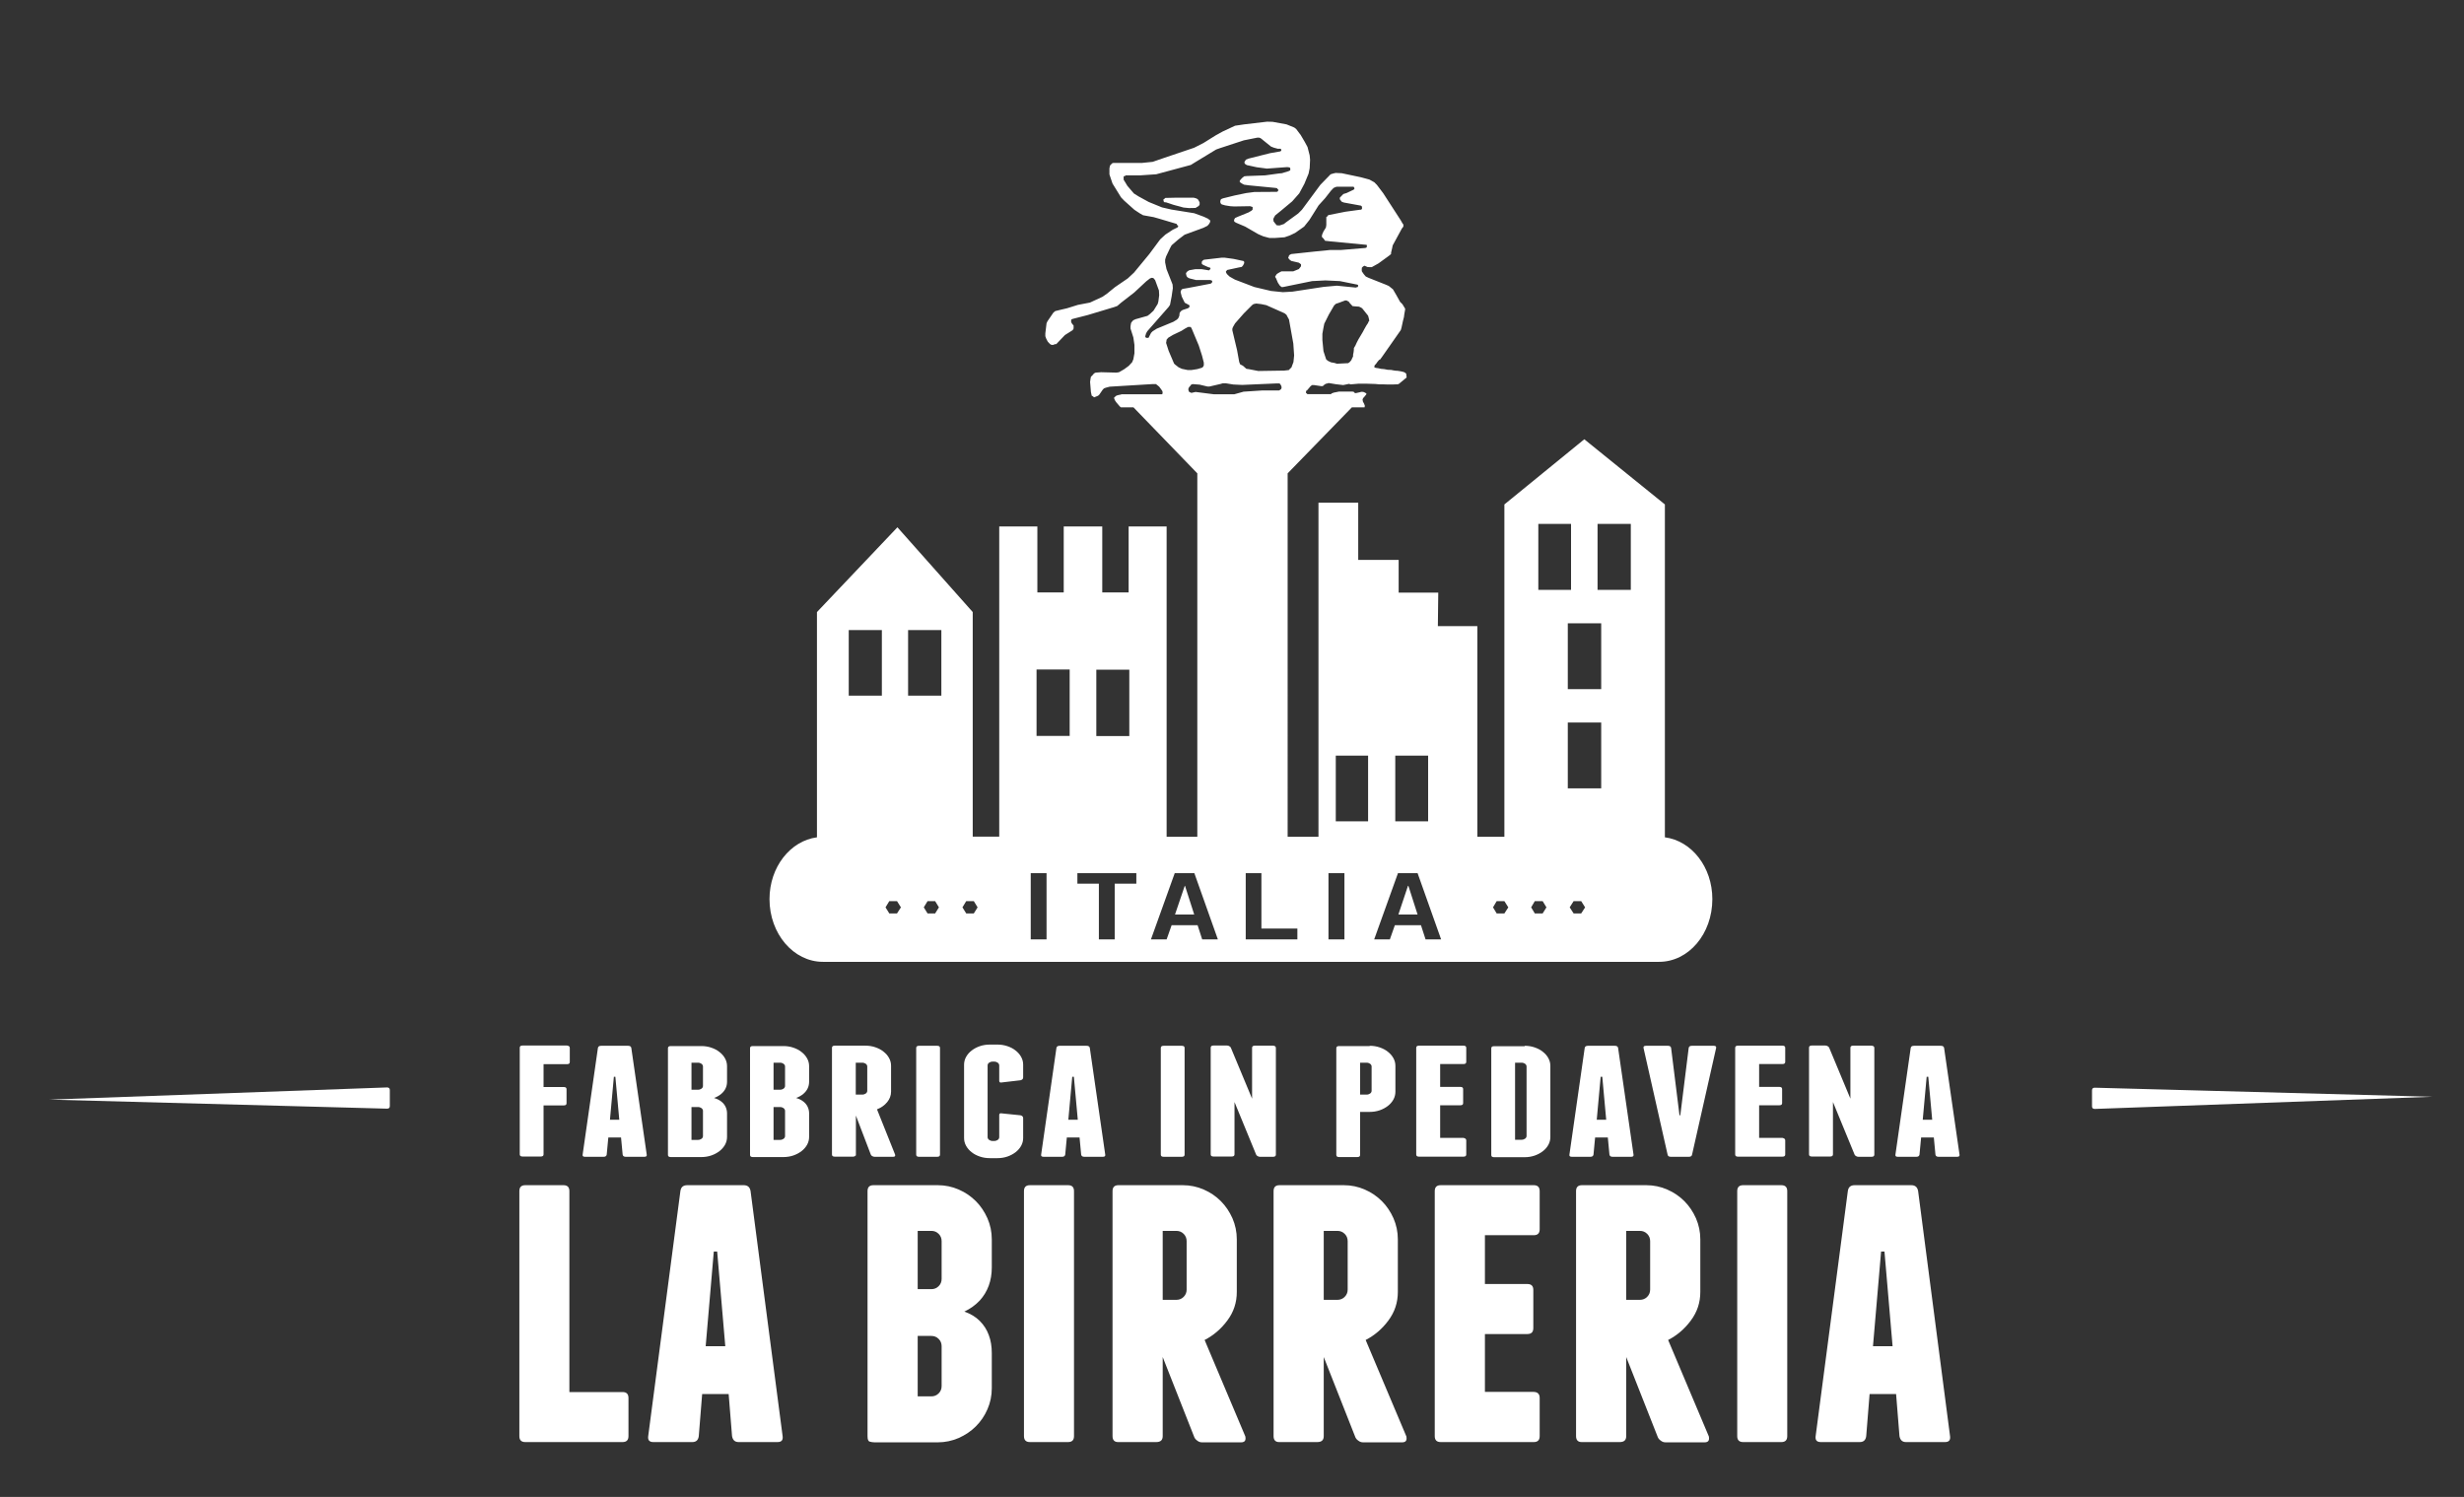 <svg xmlns="http://www.w3.org/2000/svg" xmlns:xlink="http://www.w3.org/1999/xlink" id="Livello_1" x="0px" y="0px" viewBox="0 0 182.23 110.72" style="enable-background:new 0 0 182.23 110.72;" xml:space="preserve"><rect x="0" y="0" width="182.23" height="110.72" fill="#333333" stroke="none"/><style type="text/css">	.st0{fill:#FFFFFF;}</style><g>	<g>		<g>			<path class="st0" d="M123.13,61.93V37.31l-5.96-4.82l-5.91,4.82v24.58h-2V46.31h-2.92l0.03-2.48h-2.93v-2.42h-2.99v-4.23h-2.94    v24.71h-2.28V35.01l4.75-4.88h0.94l0.02-0.12l-0.06-0.16l-0.08-0.14l-0.03-0.16l0.04-0.1l0.1-0.11l0.09-0.11l0.06-0.08    l-0.02-0.06l-0.17-0.09l-0.12-0.02h-0.08l-0.06,0.02L100.62,29l-0.36,0.08l-0.09-0.03l-0.05-0.07l-0.12-0.02h-0.96l-0.4,0.08    l-0.16,0.06l-0.04,0.05h-1.75l-0.05-0.05l-0.05-0.03V28.9h0.05l0.29-0.34l0.11-0.08h0.13l0.54,0.08h0.12l0.07-0.07l0.14-0.1    l0.13-0.03l0.09-0.03l0.55,0.09l0.53,0.06l0.44-0.09l0.1,0.04l0.58-0.05h0.62l0.32,0.01l0.31,0.01l0.33,0.03h0.33l0.31,0.01h0.29    l0.23-0.01h0.16l0.1-0.04l0.57-0.47l-0.03-0.27l-0.05-0.06l-0.12-0.07l-0.15-0.04l-0.16-0.03l-0.13-0.02l-0.07-0.01h-0.09    l-0.14-0.02l-0.21-0.04l-0.25-0.01l-0.26-0.05l-0.23-0.02l-0.23-0.05l-0.16-0.02l-0.1-0.04l-0.01-0.05l0.03-0.11l0.1-0.1    l0.09-0.13l0.09-0.11l0.07-0.07l0.05-0.01l0.18-0.25l1.35-1.93l0.05-0.17l0.05-0.23l0.06-0.28l0.07-0.27l0.03-0.23l0.04-0.22    l0.02-0.13v-0.05l-0.2-0.33l-0.17-0.17l-0.29-0.52l-0.24-0.41l-0.31-0.25l-0.23-0.1l-1.26-0.5l-0.21-0.1l-0.14-0.16l-0.15-0.22    l-0.01-0.1l0.01-0.17l0.04-0.04l0.07-0.07h0.04l0.04-0.04l0.23,0.1l0.21,0.01h0.1l0.5-0.28l0.77-0.56l0.16-0.13v-0.1l0.08-0.34    l0.04-0.2l0.68-1.25l0.11-0.14v-0.16l-0.06-0.07l-0.13-0.23l-1.3-2.01l-0.47-0.62l-0.19-0.19l-0.36-0.2l-0.63-0.17l-1.42-0.3    l-0.45-0.02l-0.17,0.04l-0.2,0.06l-0.76,0.78l-1.36,1.84l-0.28,0.28l-0.88,0.64l-0.18,0.14l-0.3,0.1h-0.12l-0.11-0.01l-0.14-0.17    l-0.09-0.12l-0.02-0.18l0.06-0.12l0.08-0.14l0.41-0.33l0.85-0.71l0.52-0.59l0.38-0.71l0.31-0.75l0.08-0.4l0.03-0.62l-0.03-0.33    l-0.16-0.62l-0.2-0.37l-0.3-0.51l-0.33-0.44l-0.15-0.12L95.15,9.2l-1.03-0.19L93.71,9l-1.7,0.2l-0.67,0.1l-0.92,0.43l-0.49,0.27    L89,10.58l-0.69,0.35l-2.22,0.75l-0.84,0.29l-0.78,0.08h-2.08l-0.11,0.01l-0.12,0.11l-0.07,0.08l-0.04,0.21v0.44l0.11,0.33    l0.12,0.35l0.63,1.02l0.23,0.24l0.76,0.68l0.41,0.27l0.23,0.13l0.78,0.14l0.42,0.12l1.28,0.38l0.04,0.09l0.07,0.04v0.08    l-0.07,0.07l-0.03,0.01l-0.29,0.14l-0.55,0.36l-0.39,0.36l-0.8,1.08l-1.13,1.37l-0.46,0.43l-0.95,0.65l-0.59,0.48l-0.33,0.23    l-0.93,0.43l-0.89,0.17l-0.8,0.25l-0.47,0.11l-0.41,0.1l-0.14,0.12l-0.43,0.63l-0.07,0.15l-0.09,0.75v0.21l0.07,0.19l0.11,0.21    l0.17,0.18l0.11,0.06h0.13L78,25.46l0.12-0.01l0.64-0.67l0.19-0.12l0.38-0.24l0.07-0.12v-0.22l-0.13-0.16l-0.05-0.1v-0.18    l0.1-0.05l1.13-0.29l1.96-0.59l0.22-0.08l0.28-0.24l0.98-0.76l0.88-0.82l0.27-0.21l0.12-0.05h0.05l0.09,0.02l0.04,0.04l0.09,0.11    l0.28,0.76l0.02,0.35l-0.06,0.47l-0.05,0.18l-0.31,0.5l-0.27,0.25l-0.17,0.13l-0.89,0.25l-0.17,0.08l-0.09,0.1l-0.07,0.1    l-0.04,0.24v0.17l0.21,0.66l0.08,0.55v0.62l-0.08,0.44l-0.09,0.22l-0.25,0.27l-0.34,0.25l-0.38,0.22l-0.19,0.03l-1.13-0.03    l-0.41,0.03l-0.12,0.06l-0.09,0.11l-0.14,0.14l-0.03,0.16l-0.03,0.22l0.06,0.74l0.06,0.28l0.05,0.02l0.07,0.05l0.05,0.05    l0.13-0.05l0.17-0.07l0.09-0.08l0.24-0.35l0.1-0.11l0.13-0.05l0.3-0.08l3.14-0.19h0.28l0.08,0.06l0.16,0.13l0.22,0.3l0.03,0.09    v0.1l-0.03,0.07H82.9l0.03,0.02l-0.18,0.03l-0.18,0.05l-0.1,0.08l-0.08,0.08l0.02,0.08l0.06,0.13l0.09,0.13l0.12,0.14l0.11,0.13    l0.07,0.07l0.04,0.03h0.93l4.72,4.88v26.88h-2.27V38.94h-2.81v4.88h-1.95v-4.88h-2.85v4.88h-1.95v-4.88h-2.82v22.94h-1.96V45.27    L66.37,39l-5.95,6.27v16.66c-1.97,0.26-3.51,2.2-3.51,4.57c0,2.57,1.78,4.64,3.95,4.64h61.84c2.18,0,3.94-2.06,3.94-4.64    C126.64,64.13,125.11,62.19,123.13,61.93 M65.22,51.45h-2.45V46.6h2.45V51.45z M66.34,67.56h-0.57l-0.28-0.45l0.28-0.46h0.57    l0.29,0.46L66.34,67.56z M69.16,67.56h-0.56l-0.28-0.45l0.28-0.46h0.56l0.28,0.46L69.16,67.56z M69.62,51.45h-2.46V46.6h2.46    V51.45z M72.02,67.56h-0.56l-0.28-0.45l0.28-0.46h0.56l0.28,0.46L72.02,67.56z M95.66,26.78l-0.15,0.4l-0.11,0.1l-0.08,0.09    l-0.34,0.04l-1.92,0.03l-0.72-0.14l-0.16-0.02l-0.26-0.23l-0.2-0.1l-0.07-0.17l-0.16-0.88l-0.35-1.47v-0.11l0.04-0.12l0.16-0.28    l0.65-0.74l0.62-0.62l0.1-0.07l0.2-0.04l0.35,0.04l0.39,0.08l1.35,0.6l0.14,0.11l0.1,0.19l0.09,0.16l0.32,1.78l0.06,0.88    L95.66,26.78z M100.74,22.8l0.44,0.55l0.05,0.18l0.04,0.2l-0.04,0.03l-0.06,0.14l-0.12,0.18l-0.13,0.23l-0.14,0.26l-0.16,0.27    l-0.15,0.25l-0.13,0.25l-0.1,0.22l-0.07,0.12l-0.04,0.06v0.08l-0.01,0.13l-0.02,0.14l-0.03,0.14v0.08v0.05l-0.06,0.12l-0.07,0.16    l-0.11,0.13l-0.12,0.09l-0.79,0.04h-0.05l-0.19-0.06l-0.24-0.04l-0.23-0.11l-0.13-0.11l-0.07-0.21l-0.13-0.4l-0.08-0.82v-0.46    l0.07-0.4l0.07-0.35l0.34-0.68l0.39-0.67l0.13-0.12l0.21-0.07l0.48-0.18h0.09l0.17,0.09l0.07,0.1l0.12,0.13l0.09,0.1l0.2,0.02    l0.28,0.02l0.13,0.06L100.74,22.8z M85.55,24.31l-0.3,0.19l-0.12,0.12l-0.19,0.37h-0.18L84.7,24.9v-0.03l0.06-0.21l0.09-0.16    l1.58-1.8l0.1-0.15l0.12-0.62l0.09-0.62l-0.02-0.27l-0.45-1.14l-0.1-0.49v-0.21l0.07-0.23l0.29-0.61l0.12-0.22l0.51-0.44    l0.45-0.34L89,16.85l0.3-0.15l0.13-0.15l0.07-0.14v-0.12l-0.07-0.03l-0.06-0.07l-0.34-0.16l-0.71-0.26l-1.68-0.27l-0.7-0.16    l-0.98-0.4l-0.75-0.41l-0.35-0.22l-0.48-0.56l-0.28-0.46l0-0.1v-0.15l0.11-0.02l0.03-0.05h1.09l1.18-0.08l2.56-0.69l0.24-0.15    l1.17-0.71l0.46-0.28l0.28-0.1l1.77-0.58l1-0.2h0.13l0.11,0.04l0.77,0.62l0.2,0.08l0.29,0.08h0.21l0.06,0.06v0.07l-0.03,0.04    l-0.05,0.03l-0.75,0.13l-1.59,0.4l-0.2,0.08l-0.05,0.09l-0.05,0.06v0.04l0.01,0.09l0.05,0.05l0.11,0.07l0.73,0.16l0.76,0.1    l1.49-0.11l0.11,0.01l0.12,0.04v0.06l0.01,0.05l-0.01,0.08l-0.12,0.06l-0.49,0.15l-0.22,0.02l-1.02,0.14l-1.35,0.05l-0.2,0.02    l-0.14,0.11l-0.07,0.07l-0.12,0.14v0.11l0.15,0.1l0.17,0.09l0.37,0.05l1.96,0.19l0.12,0.03l0.02,0.05l0.07,0.06l-0.03,0.08    l-0.04,0.05l-0.06,0.02h-0.15l-1.5,0.01l-0.61,0.08l-0.86,0.18l-0.85,0.21l-0.15,0.06l-0.03,0.09l-0.02,0.03v0.11l0.04,0.1    l0.07,0.06l0.25,0.07l0.37,0.06l0.3,0.02l1.17-0.02l0.19,0.06v0.19l-0.08,0.08l-0.22,0.13l-0.79,0.32l-0.2,0.09l-0.05,0.07    l-0.03,0.08v0.08l0.03,0.05l0.11,0.07l0.68,0.29l0.97,0.56l0.37,0.16l0.45,0.12h0.42l0.7-0.05l0.38-0.13l0.4-0.19l0.67-0.47    l0.39-0.49l0.68-1.08L98,14.66l0.43-0.55l0.2-0.21l0.16-0.07l0.09-0.02h1.23l0.05,0.09l0.02,0.03L100.14,14l-0.03,0.03    l-0.53,0.25l-0.23,0.07l-0.26,0.27v0.12l0.07,0.09l0.07,0.09l0.16,0.06l1.04,0.19l0.22,0.04l0.07,0.06l0.01,0.09v0.07l-0.01,0.03    l-0.06,0.05h-0.06l-1.1,0.15l-1.26,0.25l-0.03,0.03l-0.06,0.08l-0.06,0.03v0.59l-0.03,0.19l-0.18,0.29l-0.1,0.23l-0.02,0.13    l0.02,0.07l0.1,0.09L98,17.81l0.1,0.01l0.36,0.04l2.52,0.24h0.08l0.03,0.05v0.1l-0.03,0.06l-0.08,0.03l-1.81,0.15h-0.8l-1.1,0.11    l-1.77,0.19l-0.12,0.06l-0.06,0.07l-0.01,0.06l-0.04,0.08l0.04,0.07l0.07,0.08l0.12,0.09l0.56,0.13l0.07,0.05l0.09,0.07v0.14    l-0.05,0.07l-0.11,0.14l-0.22,0.09l-0.2,0.08h-0.64h-0.23l-0.17,0.09l-0.16,0.1l-0.08,0.1l-0.01,0.04l-0.05,0.07l0.07,0.11    l0.14,0.33l0.14,0.21l0.13,0.11h0.11l2.15-0.44l0.98-0.05l1.07,0.05l1.29,0.26l0.06,0.03v0.05l-0.01,0.09l-0.11,0.03l-0.05,0.02    l-1.4-0.14l-0.99,0.09l-2.29,0.35l-0.71,0.04l-0.88-0.09l-1.23-0.29l-1.44-0.55l-0.39-0.22l-0.2-0.19l-0.07-0.13v-0.09h0.03    l0.05-0.08l0.09-0.02l0.79-0.17l0.21-0.04l0.1-0.12l0.07-0.14l0.01-0.06l-0.01-0.07l-0.04-0.03l-0.03-0.03h-0.05l-0.65-0.14    l-0.66-0.09h-0.24l-1.3,0.15l-0.11,0.08l-0.04,0.05l-0.01,0.07v0.05l0.01,0.07L89,19.6l0.36,0.16l0.14,0.04l0.03,0.07l-0.03,0.04    l-0.07,0.08h-0.06l-0.12-0.02l-0.38-0.06h-0.47l-0.45,0.08l-0.13,0.08l-0.08,0.09l-0.03,0.07l0.03,0.14l0.05,0.11l0.11,0.08    l0.11,0.04l0.44,0.11h1.08l0.05,0.04l0.07,0.01v0.11l-0.07,0.09l-0.09,0.03l-1.62,0.31l-0.41,0.07l-0.1,0.07v0.04l-0.04,0.08    v0.07l0.08,0.31l0.17,0.35l0.05,0.1l0.24,0.13l0.11,0.06v0.13l-0.11,0.09l-0.4,0.13l-0.13,0.09l-0.09,0.13l-0.02,0.21l-0.08,0.18    l-0.1,0.1l-0.26,0.16L85.55,24.31z M87.41,27.28l-0.24-0.11l-0.27-0.21l-0.07-0.07l-0.4-0.94l-0.19-0.59l0.02-0.1l0.02-0.14    l0.12-0.14l0.35-0.21l0.63-0.3l0.25-0.16l0.24-0.13h0.16l0.03,0.01l0.06,0.08l0.54,1.29l0.24,0.75l0.13,0.51v0.2l-0.05,0.11    l-0.09,0.07l-0.34,0.1l-0.44,0.07h-0.27L87.41,27.28z M81.08,49.53h2.44v4.91h-2.44V49.53z M77.4,69.48h-1.17v-4.9h1.17V69.48z     M79.11,54.43h-2.45v-4.91h2.45V54.43z M84.04,65.36h-1.6v4.12h-1.17v-4.12h-1.59v-0.78h4.36V65.36z M88.91,69.48l-0.34-1.05    h-1.92l-0.37,1.05h-1.16l1.76-4.9h1.45l1.74,4.9H88.91z M91.29,29.16h-1.53l-1.34-0.17l-0.31,0.07l-0.17-0.08l-0.05-0.13v-0.1    l0.05-0.11l0.09-0.1l0.05-0.07l0.03-0.03l0.11-0.03l0.5,0.04l0.59,0.14h0.13l0.82-0.19l0.17-0.05h0.23l0.56,0.09l0.65,0.03    l2.52-0.11h0.24l0.04,0.04l0.05,0.07l0.05,0.1l0.01,0.12l-0.04,0.1l-0.14,0.09h-1.25l-1.38,0.09L91.29,29.16z M95.95,69.48h-3.82    v-4.9h1.16v4.1h2.66V69.48z M103.19,55.89h2.43v4.86h-2.43V55.89z M99.43,69.48h-1.18v-4.9h1.18V69.48z M101.18,60.75h-2.39    v-4.86h2.39V60.75z M105.43,69.48l-0.34-1.05h-1.93l-0.37,1.05h-1.16l1.76-4.9h1.45l1.74,4.9H105.43z M111.26,67.56h-0.57    l-0.27-0.45l0.27-0.46h0.57l0.29,0.46L111.26,67.56z M113.77,38.75h2.42v4.88h-2.42V38.75z M114.09,67.56h-0.58l-0.27-0.45    l0.27-0.46h0.58l0.28,0.46L114.09,67.56z M116.94,67.56h-0.56l-0.29-0.45l0.29-0.46h0.56l0.29,0.46L116.94,67.56z M118.42,58.31    h-2.47v-4.87h2.47V58.31z M118.42,50.97h-2.47V46.1h2.47V50.97z M120.61,43.63h-2.46v-4.88h2.46V43.63z"></path>			<polygon class="st0" points="88.58,14.73 88.46,14.67 88.28,14.62 87.05,14.62 86.18,14.64 86.1,14.72 86.05,14.73 86.05,14.86     86.09,14.95 86.25,14.97 86.79,15.15 87.53,15.35 87.93,15.39 88.42,15.38 88.53,15.31 88.66,15.23 88.72,15.13 88.72,14.97     88.66,14.85    "></polygon>			<polygon class="st0" points="87.62,65.52 86.9,67.64 88.32,67.64 87.64,65.52    "></polygon>			<polygon class="st0" points="104.13,65.52 103.42,67.64 104.84,67.64 104.16,65.52    "></polygon>		</g>		<g>			<path class="st0" d="M3.65,81.33l24.97-0.9c0.14,0,0.21,0.06,0.21,0.19v1.19c0,0.13-0.07,0.19-0.21,0.19L3.65,81.33z"></path>			<path class="st0" d="M179.9,81.12l-24.97,0.9c-0.14,0-0.21-0.06-0.21-0.19v-1.19c0-0.13,0.07-0.19,0.21-0.19L179.9,81.12z"></path>		</g>		<g>			<path class="st0" d="M42.14,77.51v1.04c0,0.11-0.07,0.16-0.21,0.16H40.2v1.69h1.49c0.14,0,0.21,0.05,0.21,0.16v1.04    c0,0.11-0.07,0.16-0.21,0.16H40.2v3.62c0,0.11-0.07,0.16-0.21,0.16h-1.34c-0.14,0-0.21-0.05-0.21-0.16v-7.89    c0-0.11,0.07-0.16,0.21-0.16h3.28C42.07,77.35,42.14,77.4,42.14,77.51z"></path>			<path class="st0" d="M47.83,85.4c0.02,0.11-0.04,0.16-0.18,0.16h-1.37c-0.13,0-0.21-0.05-0.23-0.16l-0.12-1.27h-0.94l-0.12,1.27    c-0.02,0.11-0.1,0.16-0.23,0.16h-1.37c-0.14,0-0.2-0.05-0.18-0.16l1.13-7.89c0.02-0.11,0.1-0.16,0.24-0.16h1.99    c0.14,0,0.22,0.05,0.24,0.16L47.83,85.4z M45.8,82.82l-0.29-3.18H45.4l-0.29,3.18H45.8z"></path>			<path class="st0" d="M53.34,81.47c0.14,0.11,0.25,0.24,0.32,0.39c0.07,0.15,0.11,0.31,0.11,0.49v1.74c0,0.2-0.05,0.4-0.15,0.58    c-0.1,0.18-0.24,0.34-0.41,0.47c-0.17,0.13-0.37,0.24-0.6,0.32c-0.23,0.08-0.48,0.12-0.74,0.12h-2.26    c-0.14,0-0.21-0.05-0.21-0.16v-7.89c0-0.11,0.07-0.16,0.21-0.16h2.26c0.26,0,0.51,0.04,0.74,0.12c0.23,0.08,0.43,0.18,0.6,0.32    c0.17,0.13,0.31,0.29,0.41,0.47c0.1,0.18,0.15,0.37,0.15,0.58V80c0,0.36-0.14,0.66-0.42,0.9c-0.15,0.13-0.33,0.23-0.54,0.31    C53.02,81.27,53.2,81.36,53.34,81.47z M51.99,78.88c0-0.08-0.04-0.14-0.11-0.2c-0.07-0.05-0.16-0.08-0.26-0.08h-0.48v2h0.48    c0.1,0,0.19-0.03,0.26-0.08c0.07-0.05,0.11-0.12,0.11-0.2V78.88z M51.99,82.16c0-0.08-0.04-0.14-0.11-0.2    c-0.07-0.05-0.16-0.08-0.26-0.08h-0.48v2.43h0.48c0.1,0,0.19-0.03,0.26-0.08c0.07-0.05,0.11-0.12,0.11-0.2V82.16z"></path>			<path class="st0" d="M59.41,81.47c0.14,0.11,0.25,0.24,0.32,0.39c0.07,0.15,0.11,0.31,0.11,0.49v1.74c0,0.2-0.05,0.4-0.15,0.58    c-0.1,0.18-0.24,0.34-0.41,0.47c-0.17,0.13-0.37,0.24-0.6,0.32c-0.23,0.08-0.48,0.12-0.74,0.12h-2.26    c-0.14,0-0.21-0.05-0.21-0.16v-7.89c0-0.11,0.07-0.16,0.21-0.16h2.26c0.26,0,0.51,0.04,0.74,0.12c0.23,0.08,0.43,0.18,0.6,0.32    c0.17,0.13,0.31,0.29,0.41,0.47c0.1,0.18,0.15,0.37,0.15,0.58V80c0,0.36-0.14,0.66-0.42,0.9c-0.15,0.13-0.33,0.23-0.54,0.31    C59.09,81.27,59.27,81.36,59.41,81.47z M58.06,78.88c0-0.08-0.04-0.14-0.11-0.2c-0.07-0.05-0.16-0.08-0.26-0.08h-0.48v2h0.48    c0.1,0,0.19-0.03,0.26-0.08c0.07-0.05,0.11-0.12,0.11-0.2V78.88z M58.06,82.16c0-0.08-0.04-0.14-0.11-0.2    c-0.07-0.05-0.16-0.08-0.26-0.08h-0.48v2.43h0.48c0.1,0,0.19-0.03,0.26-0.08c0.07-0.05,0.11-0.12,0.11-0.2V82.16z"></path>			<path class="st0" d="M66.2,85.4c0.03,0.11-0.02,0.16-0.15,0.16h-1.37c-0.06,0-0.12-0.02-0.17-0.05    c-0.06-0.03-0.09-0.07-0.11-0.12l-1.1-2.88v3.04l-0.02-0.12c-0.02,0.08-0.09,0.12-0.2,0.12h-1.34c-0.14,0-0.21-0.05-0.21-0.16    v-7.89c0-0.11,0.07-0.16,0.21-0.16H64c0.26,0,0.51,0.04,0.74,0.12c0.23,0.08,0.43,0.18,0.6,0.32c0.17,0.13,0.31,0.29,0.41,0.47    c0.1,0.18,0.15,0.37,0.15,0.58v1.91c0,0.29-0.1,0.55-0.29,0.78c-0.19,0.23-0.44,0.41-0.75,0.53L66.2,85.4z M63.29,80.96h0.48    c0.1,0,0.19-0.03,0.26-0.08c0.07-0.05,0.11-0.12,0.11-0.2v-1.8c0-0.08-0.04-0.14-0.11-0.2c-0.07-0.05-0.16-0.08-0.26-0.08h-0.48    V80.96z"></path>			<path class="st0" d="M69.52,85.4c0,0.11-0.07,0.16-0.21,0.16h-1.34c-0.14,0-0.21-0.05-0.21-0.16v-7.89    c0-0.11,0.07-0.16,0.21-0.16h1.34c0.14,0,0.21,0.05,0.21,0.16V85.4z"></path>			<path class="st0" d="M74.51,77.38c0.23,0.08,0.43,0.18,0.6,0.32c0.17,0.13,0.31,0.29,0.41,0.47c0.1,0.18,0.15,0.37,0.15,0.58    v0.94c0,0.11-0.07,0.18-0.2,0.21l-1.37,0.16c-0.13,0.03-0.2-0.01-0.2-0.12V78.8c0-0.08-0.04-0.14-0.11-0.2    c-0.07-0.05-0.16-0.08-0.26-0.08h-0.12c-0.1,0-0.19,0.03-0.26,0.08c-0.07,0.05-0.11,0.12-0.11,0.2v5.31    c0,0.08,0.04,0.14,0.11,0.2c0.07,0.05,0.16,0.08,0.26,0.08h0.12c0.1,0,0.19-0.03,0.26-0.08c0.07-0.05,0.11-0.12,0.11-0.2v-1.64    c0-0.11,0.07-0.15,0.2-0.12l1.37,0.14c0.13,0.03,0.2,0.1,0.2,0.21v1.47c0,0.2-0.05,0.4-0.15,0.58c-0.1,0.18-0.24,0.34-0.41,0.47    c-0.17,0.13-0.37,0.24-0.6,0.32c-0.23,0.08-0.48,0.12-0.74,0.12h-0.57c-0.26,0-0.51-0.04-0.74-0.12    c-0.23-0.08-0.43-0.18-0.6-0.32c-0.17-0.13-0.31-0.29-0.41-0.47c-0.1-0.18-0.15-0.37-0.15-0.58v-5.42c0-0.2,0.05-0.4,0.15-0.58    c0.1-0.18,0.24-0.34,0.41-0.47c0.17-0.13,0.37-0.24,0.6-0.32c0.23-0.08,0.48-0.12,0.74-0.12h0.57    C74.03,77.26,74.27,77.3,74.51,77.38z"></path>			<path class="st0" d="M81.74,85.4c0.02,0.11-0.04,0.16-0.18,0.16h-1.37c-0.13,0-0.21-0.05-0.23-0.16l-0.12-1.27H78.9l-0.12,1.27    c-0.02,0.11-0.1,0.16-0.23,0.16h-1.37c-0.14,0-0.2-0.05-0.18-0.16l1.13-7.89c0.02-0.11,0.1-0.16,0.24-0.16h1.99    c0.14,0,0.22,0.05,0.24,0.16L81.74,85.4z M79.71,82.82l-0.29-3.18h-0.12l-0.29,3.18H79.71z"></path>			<path class="st0" d="M87.61,85.4c0,0.11-0.07,0.16-0.21,0.16h-1.34c-0.14,0-0.21-0.05-0.21-0.16v-7.89    c0-0.11,0.07-0.16,0.21-0.16h1.34c0.14,0,0.21,0.05,0.21,0.16V85.4z"></path>			<path class="st0" d="M94.36,77.51v7.89c0,0.11-0.07,0.16-0.21,0.16h-0.97c-0.06,0-0.12-0.02-0.17-0.05    c-0.06-0.03-0.09-0.07-0.11-0.11l-1.6-3.89v3.87c0,0.11-0.07,0.16-0.21,0.16h-1.34c-0.14,0-0.21-0.05-0.21-0.16v-7.89    c0-0.11,0.07-0.16,0.21-0.16h1c0.06,0,0.12,0.02,0.17,0.05c0.06,0.03,0.09,0.07,0.11,0.11l1.57,3.77v-3.76    c0-0.11,0.07-0.16,0.21-0.16h1.34C94.29,77.35,94.36,77.4,94.36,77.51z"></path>			<path class="st0" d="M101.3,77.35c0.26,0,0.51,0.04,0.74,0.12s0.43,0.18,0.6,0.32c0.17,0.13,0.31,0.29,0.41,0.47    c0.1,0.18,0.15,0.37,0.15,0.58v1.91c0,0.2-0.05,0.4-0.15,0.58c-0.1,0.18-0.24,0.34-0.41,0.47c-0.17,0.13-0.37,0.24-0.6,0.32    s-0.48,0.12-0.74,0.12h-0.71v3.18c0,0.11-0.07,0.16-0.21,0.16h-1.34c-0.14,0-0.21-0.05-0.21-0.16v-7.89    c0-0.11,0.07-0.16,0.21-0.16H101.3z M101.44,78.88c0-0.08-0.04-0.14-0.11-0.2c-0.07-0.05-0.16-0.08-0.26-0.08h-0.48v2.36h0.48    c0.1,0,0.19-0.03,0.26-0.08c0.07-0.05,0.11-0.12,0.11-0.2V78.88z"></path>			<path class="st0" d="M108.44,84.35v1.04c0,0.11-0.07,0.16-0.21,0.16h-3.28c-0.14,0-0.21-0.05-0.21-0.16v-7.89    c0-0.11,0.07-0.16,0.21-0.16h3.28c0.14,0,0.21,0.05,0.21,0.16v1.04c0,0.11-0.07,0.16-0.21,0.16h-1.72v1.69h1.49    c0.14,0,0.21,0.05,0.21,0.16v1.04c0,0.11-0.07,0.16-0.21,0.16h-1.49v2.41h1.72C108.37,84.19,108.44,84.24,108.44,84.35z"></path>			<path class="st0" d="M112.76,77.35c0.26,0,0.51,0.04,0.74,0.12s0.43,0.18,0.6,0.32c0.17,0.13,0.31,0.29,0.41,0.47    c0.1,0.18,0.15,0.37,0.15,0.58v5.26c0,0.2-0.05,0.4-0.15,0.58s-0.24,0.34-0.41,0.47c-0.17,0.13-0.37,0.24-0.6,0.32    c-0.23,0.08-0.48,0.12-0.74,0.12h-2.26c-0.14,0-0.21-0.05-0.21-0.16v-7.89c0-0.11,0.07-0.16,0.21-0.16H112.76z M112.9,78.88    c0-0.08-0.04-0.14-0.11-0.2c-0.07-0.05-0.16-0.08-0.26-0.08h-0.48v5.7h0.48c0.1,0,0.19-0.03,0.26-0.08    c0.07-0.05,0.11-0.12,0.11-0.2V78.88z"></path>			<path class="st0" d="M120.81,85.4c0.02,0.11-0.04,0.16-0.18,0.16h-1.37c-0.13,0-0.21-0.05-0.23-0.16l-0.12-1.27h-0.94l-0.12,1.27    c-0.02,0.11-0.1,0.16-0.23,0.16h-1.37c-0.14,0-0.2-0.05-0.18-0.16l1.13-7.89c0.02-0.11,0.1-0.16,0.24-0.16h1.99    c0.14,0,0.22,0.05,0.24,0.16L120.81,85.4z M118.79,82.82l-0.29-3.18h-0.12l-0.29,3.18H118.79z"></path>			<path class="st0" d="M126.92,77.51l-1.78,7.89c-0.02,0.11-0.1,0.16-0.24,0.16h-1.33c-0.14,0-0.22-0.05-0.24-0.16l-1.78-7.89    c-0.02-0.11,0.04-0.16,0.18-0.16h1.63c0.13,0,0.21,0.05,0.23,0.16l0.62,4.98h0.06l0.62-4.98c0.02-0.11,0.1-0.16,0.23-0.16h1.63    C126.88,77.35,126.94,77.4,126.92,77.51z"></path>			<path class="st0" d="M132.03,84.35v1.04c0,0.11-0.07,0.16-0.21,0.16h-3.28c-0.14,0-0.21-0.05-0.21-0.16v-7.89    c0-0.11,0.07-0.16,0.21-0.16h3.28c0.14,0,0.21,0.05,0.21,0.16v1.04c0,0.11-0.07,0.16-0.21,0.16h-1.72v1.69h1.49    c0.14,0,0.21,0.05,0.21,0.16v1.04c0,0.11-0.07,0.16-0.21,0.16h-1.49v2.41h1.72C131.96,84.19,132.03,84.24,132.03,84.35z"></path>			<path class="st0" d="M138.62,77.51v7.89c0,0.11-0.07,0.16-0.21,0.16h-0.97c-0.06,0-0.12-0.02-0.17-0.05    c-0.06-0.03-0.09-0.07-0.11-0.11l-1.6-3.89v3.87c0,0.11-0.07,0.16-0.21,0.16H134c-0.14,0-0.21-0.05-0.21-0.16v-7.89    c0-0.11,0.07-0.16,0.21-0.16h1c0.06,0,0.12,0.02,0.17,0.05c0.06,0.03,0.09,0.07,0.11,0.11l1.57,3.77v-3.76    c0-0.11,0.07-0.16,0.21-0.16h1.34C138.55,77.35,138.62,77.4,138.62,77.51z"></path>			<path class="st0" d="M144.92,85.4c0.02,0.11-0.04,0.16-0.18,0.16h-1.37c-0.13,0-0.21-0.05-0.23-0.16l-0.12-1.27h-0.94l-0.12,1.27    c-0.02,0.11-0.1,0.16-0.23,0.16h-1.37c-0.14,0-0.2-0.05-0.18-0.16l1.13-7.89c0.02-0.11,0.1-0.16,0.24-0.16h1.99    c0.14,0,0.22,0.05,0.24,0.16L144.92,85.4z M142.9,82.82l-0.29-3.18h-0.12l-0.29,3.18H142.9z"></path>		</g>	</g>	<g>		<path class="st0" d="M46.48,103.4v2.82c0,0.3-0.15,0.44-0.44,0.44h-4.28h-0.06h-0.03h-2.82c-0.3,0-0.44-0.15-0.44-0.44V88.1   c0-0.3,0.15-0.44,0.44-0.44h2.82c0.3,0,0.44,0.15,0.44,0.44v14.86h3.93C46.33,102.96,46.48,103.1,46.48,103.4z"></path>		<path class="st0" d="M57.88,106.22c0.04,0.3-0.08,0.44-0.38,0.44h-2.88c-0.27,0-0.43-0.15-0.48-0.44l-0.25-3.11h-1.96l-0.25,3.11   c-0.04,0.3-0.2,0.44-0.48,0.44h-2.88c-0.3,0-0.42-0.15-0.38-0.44l2.38-18.12c0.04-0.3,0.21-0.44,0.51-0.44H55   c0.3,0,0.46,0.15,0.51,0.44L57.88,106.22z M53.64,99.57l-0.6-7h-0.25l-0.6,7H53.64z"></path>		<path class="st0" d="M72.46,97.7c0.3,0.3,0.52,0.64,0.67,1.05c0.15,0.4,0.22,0.84,0.22,1.33v2.6c0,0.55-0.11,1.07-0.32,1.55   c-0.21,0.49-0.5,0.91-0.86,1.27c-0.36,0.36-0.78,0.64-1.27,0.86c-0.49,0.21-1,0.32-1.55,0.32h-4.66c-0.13,0-0.25-0.02-0.36-0.05   c-0.12-0.03-0.17-0.16-0.17-0.4V88.1c0-0.3,0.15-0.44,0.44-0.44h4.75c0.55,0,1.07,0.11,1.55,0.32c0.49,0.21,0.91,0.5,1.27,0.86   c0.36,0.36,0.64,0.78,0.86,1.27c0.21,0.49,0.32,1,0.32,1.55v2.09c0,0.97-0.3,1.79-0.89,2.44c-0.32,0.34-0.7,0.61-1.14,0.82   C71.78,97.17,72.16,97.4,72.46,97.7z M69.64,91.8c0-0.21-0.07-0.39-0.22-0.54c-0.15-0.15-0.33-0.22-0.54-0.22h-1.01v4.31h1.01   c0.21,0,0.39-0.07,0.54-0.22c0.15-0.15,0.22-0.33,0.22-0.54V91.8z M69.64,99.57c0-0.21-0.07-0.39-0.22-0.54   c-0.15-0.15-0.33-0.22-0.54-0.22h-1.01v4.47h1.01c0.21,0,0.39-0.07,0.54-0.22c0.15-0.15,0.22-0.33,0.22-0.54V99.57z"></path>		<path class="st0" d="M79.43,106.22c0,0.3-0.15,0.44-0.44,0.44h-2.82c-0.3,0-0.44-0.15-0.44-0.44V88.1c0-0.3,0.15-0.44,0.44-0.44   h2.82c0.3,0,0.44,0.15,0.44,0.44V106.22z"></path>		<path class="st0" d="M85.99,106.22c0,0.3-0.16,0.44-0.48,0.44h-2.82c-0.27,0-0.41-0.15-0.41-0.44V88.1c0-0.3,0.15-0.44,0.44-0.44   h4.75c0.55,0,1.07,0.11,1.55,0.32c0.49,0.21,0.91,0.5,1.27,0.86c0.36,0.36,0.64,0.78,0.86,1.27c0.21,0.49,0.32,1,0.32,1.55v3.9   c0,0.78-0.23,1.48-0.7,2.11c-0.46,0.62-1.02,1.1-1.68,1.44l3.01,7.13c0.06,0.3-0.04,0.44-0.32,0.44H88.9   c-0.13,0-0.25-0.04-0.36-0.13c-0.12-0.08-0.2-0.19-0.24-0.32l-2.31-5.86V106.22z M85.99,96.14H87c0.21,0,0.39-0.07,0.54-0.22   c0.15-0.15,0.22-0.33,0.22-0.54V91.8c0-0.21-0.07-0.39-0.22-0.54c-0.15-0.15-0.33-0.22-0.54-0.22h-1.01V96.14z"></path>		<path class="st0" d="M97.9,106.22c0,0.3-0.16,0.44-0.48,0.44H94.6c-0.27,0-0.41-0.15-0.41-0.44V88.1c0-0.3,0.15-0.44,0.44-0.44   h4.75c0.55,0,1.07,0.11,1.55,0.32c0.49,0.21,0.91,0.5,1.27,0.86c0.36,0.36,0.64,0.78,0.86,1.27c0.21,0.49,0.32,1,0.32,1.55v3.9   c0,0.78-0.23,1.48-0.7,2.11c-0.46,0.62-1.02,1.1-1.68,1.44l3.01,7.13c0.06,0.3-0.04,0.44-0.32,0.44h-2.88   c-0.13,0-0.25-0.04-0.36-0.13c-0.12-0.08-0.2-0.19-0.24-0.32l-2.31-5.86V106.22z M97.9,96.14h1.01c0.21,0,0.39-0.07,0.54-0.22   c0.15-0.15,0.22-0.33,0.22-0.54V91.8c0-0.21-0.07-0.39-0.22-0.54c-0.15-0.15-0.33-0.22-0.54-0.22H97.9V96.14z"></path>		<path class="st0" d="M113.87,103.4v2.82c0,0.3-0.15,0.44-0.44,0.44h-6.88c-0.3,0-0.44-0.15-0.44-0.44V88.1   c0-0.3,0.15-0.44,0.44-0.44h6.88c0.3,0,0.44,0.15,0.44,0.44v2.82c0,0.3-0.15,0.44-0.44,0.44h-3.61v3.61h3.14   c0.3,0,0.44,0.15,0.44,0.44v2.82c0,0.3-0.15,0.44-0.44,0.44h-3.14v4.28h3.61C113.72,102.96,113.87,103.1,113.87,103.4z"></path>		<path class="st0" d="M120.27,106.22c0,0.3-0.16,0.44-0.48,0.44h-2.82c-0.27,0-0.41-0.15-0.41-0.44V88.1c0-0.3,0.15-0.44,0.44-0.44   h4.75c0.55,0,1.07,0.11,1.55,0.32c0.49,0.21,0.91,0.5,1.27,0.86c0.36,0.36,0.64,0.78,0.86,1.27c0.21,0.49,0.32,1,0.32,1.55v3.9   c0,0.78-0.23,1.48-0.7,2.11c-0.46,0.62-1.02,1.1-1.68,1.44l3.01,7.13c0.06,0.3-0.04,0.44-0.32,0.44h-2.88   c-0.13,0-0.25-0.04-0.36-0.13c-0.12-0.08-0.2-0.19-0.24-0.32l-2.31-5.86V106.22z M120.27,96.14h1.01c0.21,0,0.39-0.07,0.54-0.22   c0.15-0.15,0.22-0.33,0.22-0.54V91.8c0-0.21-0.07-0.39-0.22-0.54c-0.15-0.15-0.33-0.22-0.54-0.22h-1.01V96.14z"></path>		<path class="st0" d="M132.18,106.22c0,0.3-0.15,0.44-0.44,0.44h-2.82c-0.3,0-0.44-0.15-0.44-0.44V88.1c0-0.3,0.15-0.44,0.44-0.44   h2.82c0.3,0,0.44,0.15,0.44,0.44V106.22z"></path>		<path class="st0" d="M144.22,106.22c0.04,0.3-0.08,0.44-0.38,0.44h-2.88c-0.27,0-0.43-0.15-0.48-0.44l-0.25-3.11h-1.96l-0.25,3.11   c-0.04,0.3-0.2,0.44-0.48,0.44h-2.88c-0.3,0-0.42-0.15-0.38-0.44l2.38-18.12c0.04-0.3,0.21-0.44,0.51-0.44h4.18   c0.3,0,0.46,0.15,0.51,0.44L144.22,106.22z M139.97,99.57l-0.6-7h-0.25l-0.6,7H139.97z"></path>	</g></g></svg>